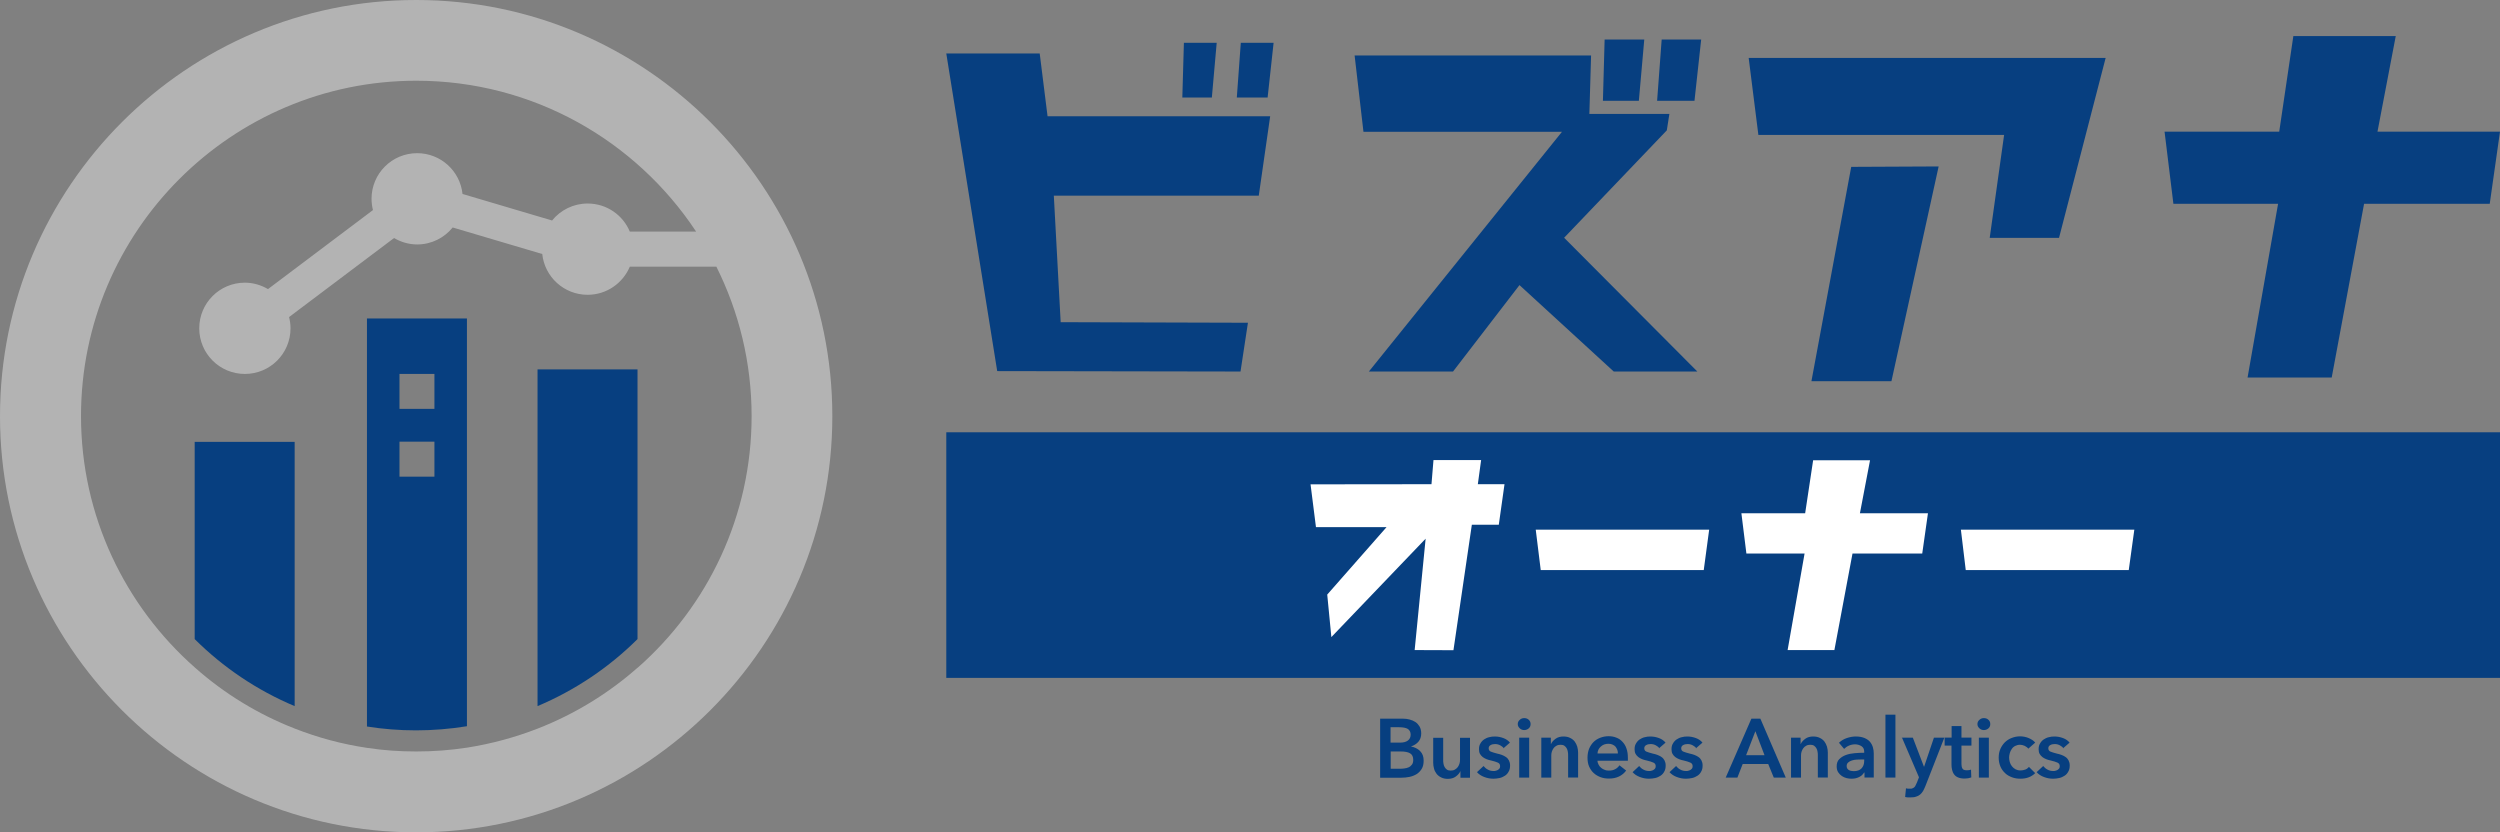 <svg id="_イヤー_2" xmlns="http://www.w3.org/2000/svg" viewBox="0 0 175.29 58.36"><rect x="0" y="0" width="175.29" height="58.36" fill="#808080" stroke="none"/><defs><style>.cls-1{fill:#fff;}.cls-2{fill:#b3b3b3;}.cls-3{fill:#073f80;}</style></defs><g id="_イヤー_1-2"><g><g><path class="cls-3" d="M20.66,30.98v18.53c-2.64-1.11-5.01-2.71-7.01-4.7v-13.83h7.01Z"/><path class="cls-3" d="M44.7,25.9v18.91c-2,1.99-4.38,3.59-7.01,4.7V25.9h7.01Z"/><path class="cls-3" d="M25.73,22.33v28.61c1.12,.18,2.27,.27,3.44,.27s2.41-.1,3.57-.29V22.33h-7.01Zm4.73,11.09h-2.45v-2.45h2.45v2.45Zm0-4.75h-2.45v-2.45h2.45v2.45Z"/><path class="cls-2" d="M29.18,0C13.09,0,0,13.09,0,29.18s13.09,29.18,29.18,29.18,29.18-13.09,29.18-29.18S45.26,0,29.18,0Zm15.52,46.82c-2.05,1.81-4.42,3.26-7.01,4.27-1.57,.61-3.22,1.06-4.93,1.33-1.16,.18-2.36,.27-3.57,.27s-2.32-.08-3.44-.25c-1.76-.26-3.46-.72-5.07-1.35-2.59-1.01-4.96-2.46-7.01-4.28-4.89-4.31-7.99-10.62-7.99-17.64,0-12.96,10.55-23.51,23.51-23.51,8.19,0,15.41,4.21,19.62,10.58h-4.65c-.48-1.16-1.62-1.97-2.96-1.97-1,0-1.9,.46-2.49,1.19l-6.28-1.86c-.17-1.61-1.53-2.86-3.18-2.86-1.77,0-3.2,1.43-3.2,3.2,0,.27,.04,.54,.1,.79l-7.36,5.54c-.48-.28-1.03-.45-1.62-.45-1.77,0-3.2,1.43-3.2,3.2s1.43,3.2,3.2,3.2,3.2-1.43,3.2-3.2c0-.27-.04-.54-.1-.79l7.36-5.54c.48,.28,1.03,.45,1.62,.45,1,0,1.9-.46,2.49-1.19l6.28,1.86c.17,1.61,1.53,2.86,3.18,2.86,1.33,0,2.47-.81,2.96-1.97h6.07c1.58,3.16,2.47,6.72,2.47,10.48,0,7.02-3.09,13.33-7.99,17.64Z"/></g><g><g><g><polygon class="cls-3" points="89.06 8.15 73.45 8.15 72.9 3.75 66.35 3.75 69.92 26.02 86.98 26.05 87.5 22.63 74.37 22.59 73.89 13.72 88.26 13.72 89.06 8.15"/><g><polygon class="cls-3" points="127.01 26.73 132.62 26.73 135.93 11.67 129.8 11.7 127.01 26.73"/><polygon class="cls-3" points="122.61 4.06 123.29 9.46 140.52 9.46 139.51 16.68 144.37 16.68 147.64 4.06 122.61 4.06"/></g><polygon class="cls-3" points="166.7 9.23 167.98 2.53 160.8 2.53 159.81 9.23 151.77 9.23 152.39 14.29 159.73 14.29 157.59 26.47 163.49 26.47 165.76 14.29 174.57 14.29 175.29 9.23 166.7 9.23"/></g><polygon class="cls-3" points="109.67 16.67 116.87 9.14 117.05 7.99 111.44 7.99 111.56 3.89 94.98 3.89 95.6 9.24 109.52 9.24 95.98 26.05 101.88 26.05 106.54 19.99 113.15 26.05 119.01 26.05 109.67 16.67"/><g><polygon class="cls-3" points="116.51 2.77 116.19 7.07 118.81 7.07 119.28 2.77 116.51 2.77"/><polygon class="cls-3" points="112.39 7.07 114.91 7.07 115.29 2.77 112.51 2.77 112.39 7.07"/></g><polygon class="cls-3" points="84.97 6.84 82.9 6.84 83.01 3 85.31 3 84.97 6.84"/><polygon class="cls-3" points="88.88 6.84 86.72 6.84 87 3 89.3 3 88.88 6.84"/></g><g><rect class="cls-3" x="66.35" y="30.31" width="108.94" height="17.22"/><g><polygon class="cls-1" points="107.68 37.14 119.84 37.14 119.46 39.97 108.03 39.97 107.68 37.14"/><polygon class="cls-1" points="130.41 35.99 131.12 32.27 127.13 32.27 126.57 35.99 122.1 35.99 122.45 38.81 126.53 38.81 125.34 45.58 128.62 45.58 129.89 38.81 134.78 38.81 135.18 35.99 130.41 35.99"/><polygon class="cls-1" points="92.27 36.96 97.22 36.96 93.06 41.69 93.35 44.67 99.96 37.77 99.19 45.58 101.91 45.59 103.2 36.79 105.09 36.79 105.49 33.95 103.62 33.95 103.85 32.26 100.51 32.26 100.37 33.95 91.89 33.96 92.27 36.96"/><polygon class="cls-1" points="137.49 37.14 149.65 37.14 149.26 39.97 137.83 39.97 137.49 37.14"/></g></g><g><path class="cls-3" d="M96.77,50.39h1.61c.16,0,.31,.02,.46,.06,.15,.04,.29,.1,.41,.18,.12,.08,.21,.19,.29,.32,.07,.13,.11,.29,.11,.48,0,.23-.07,.43-.2,.58-.13,.15-.31,.26-.52,.33h0c.26,.05,.47,.15,.64,.32,.17,.17,.25,.39,.25,.67,0,.23-.04,.42-.13,.57-.09,.15-.21,.28-.35,.37-.15,.09-.31,.16-.5,.2-.19,.04-.38,.06-.58,.06h-1.49v-4.13Zm.74,1.68h.65c.25,0,.43-.05,.56-.15,.13-.1,.19-.24,.19-.41s-.07-.32-.2-.4c-.13-.08-.34-.12-.62-.12h-.59v1.07Zm0,1.83h.66c.09,0,.19,0,.3-.02,.11-.01,.21-.04,.3-.08,.09-.04,.17-.11,.23-.19,.06-.08,.09-.19,.09-.33,0-.22-.07-.37-.22-.46-.15-.09-.37-.13-.67-.13h-.69v1.2Z"/><path class="cls-3" d="M103.07,54.53h-.67v-.45h-.01c-.06,.14-.17,.26-.32,.37-.15,.11-.34,.16-.55,.16-.18,0-.34-.03-.47-.1-.13-.06-.24-.15-.32-.25-.08-.11-.15-.23-.18-.36-.04-.14-.06-.28-.06-.42v-1.75h.7v1.55c0,.08,0,.17,.02,.26,.01,.09,.04,.17,.08,.24,.04,.07,.09,.13,.16,.18,.07,.05,.16,.07,.27,.07s.21-.02,.29-.07,.15-.1,.2-.17c.05-.07,.09-.15,.12-.24,.03-.09,.04-.18,.04-.28v-1.54h.7v2.8Z"/><path class="cls-3" d="M105.45,52.47c-.06-.08-.15-.15-.26-.21-.11-.06-.23-.09-.36-.09-.11,0-.22,.02-.31,.07-.09,.05-.14,.12-.14,.23s.05,.19,.15,.23c.1,.04,.25,.09,.45,.14,.11,.02,.21,.05,.32,.09,.11,.04,.2,.09,.29,.15,.09,.06,.16,.14,.21,.24,.05,.1,.08,.21,.08,.35,0,.17-.03,.32-.1,.43-.06,.12-.15,.22-.26,.29-.11,.07-.23,.13-.37,.16-.14,.03-.29,.05-.44,.05-.22,0-.43-.04-.64-.12-.21-.08-.38-.19-.51-.34l.46-.43c.08,.1,.18,.19,.3,.25,.12,.07,.26,.1,.41,.1,.05,0,.1,0,.15-.02,.05-.01,.1-.03,.15-.06,.04-.03,.08-.06,.11-.1,.03-.04,.04-.1,.04-.16,0-.12-.05-.2-.16-.25-.11-.05-.27-.1-.48-.15-.11-.02-.21-.05-.31-.09-.1-.04-.19-.09-.27-.15-.08-.06-.14-.14-.19-.22-.05-.09-.07-.2-.07-.33,0-.16,.03-.29,.1-.4,.06-.11,.15-.21,.25-.28,.11-.07,.22-.13,.36-.16,.13-.04,.27-.05,.41-.05,.2,0,.4,.04,.59,.11,.19,.07,.35,.18,.46,.32l-.46,.4Z"/><path class="cls-3" d="M106.42,50.77c0-.11,.04-.21,.13-.29,.08-.08,.19-.13,.32-.13s.24,.04,.32,.12c.09,.08,.13,.18,.13,.3s-.04,.22-.13,.3c-.09,.08-.2,.12-.32,.12s-.23-.04-.32-.13-.13-.18-.13-.29Zm.1,.95h.7v2.8h-.7v-2.8Z"/><path class="cls-3" d="M108.07,51.72h.67v.45h.01c.06-.14,.17-.26,.32-.37,.15-.11,.34-.16,.55-.16,.18,0,.34,.03,.47,.1,.13,.06,.24,.15,.32,.25,.08,.11,.14,.23,.18,.36,.04,.14,.06,.28,.06,.42v1.75h-.7v-1.55c0-.08,0-.17-.02-.26-.01-.09-.04-.17-.08-.24-.04-.07-.09-.13-.16-.18-.07-.05-.16-.07-.27-.07s-.21,.02-.29,.07c-.08,.04-.15,.1-.2,.17-.05,.07-.09,.15-.12,.24-.03,.09-.04,.18-.04,.28v1.54h-.7v-2.8Z"/><path class="cls-3" d="M114.14,53.16v.09s0,.06,0,.09h-2.13c0,.1,.03,.19,.08,.28,.04,.08,.1,.16,.18,.22,.07,.06,.16,.11,.25,.14,.09,.04,.19,.05,.29,.05,.18,0,.32-.03,.44-.1,.12-.06,.22-.15,.3-.27l.47,.37c-.28,.37-.68,.56-1.2,.56-.22,0-.42-.03-.6-.1-.18-.07-.34-.16-.48-.29s-.24-.28-.32-.46c-.08-.18-.11-.39-.11-.62s.04-.43,.11-.62c.08-.18,.18-.34,.31-.47,.13-.13,.29-.23,.47-.3,.18-.07,.38-.11,.59-.11,.19,0,.37,.03,.54,.1,.17,.06,.31,.16,.43,.29,.12,.13,.22,.28,.28,.47,.07,.19,.1,.41,.1,.66Zm-.7-.32c0-.09-.01-.18-.04-.26-.03-.08-.07-.15-.12-.22-.05-.06-.12-.11-.21-.15-.08-.04-.18-.06-.29-.06-.21,0-.39,.06-.53,.19-.15,.13-.23,.29-.24,.49h1.44Z"/><path class="cls-3" d="M116.36,52.47c-.06-.08-.15-.15-.26-.21-.11-.06-.23-.09-.36-.09-.11,0-.22,.02-.31,.07-.09,.05-.14,.12-.14,.23s.05,.19,.15,.23c.1,.04,.25,.09,.45,.14,.11,.02,.21,.05,.32,.09,.11,.04,.2,.09,.29,.15,.09,.06,.16,.14,.21,.24,.05,.1,.08,.21,.08,.35,0,.17-.03,.32-.1,.43-.06,.12-.15,.22-.26,.29-.11,.07-.23,.13-.37,.16-.14,.03-.29,.05-.44,.05-.22,0-.43-.04-.64-.12-.21-.08-.38-.19-.51-.34l.46-.43c.08,.1,.18,.19,.3,.25,.12,.07,.26,.1,.41,.1,.05,0,.1,0,.15-.02,.05-.01,.1-.03,.15-.06,.04-.03,.08-.06,.11-.1,.03-.04,.04-.1,.04-.16,0-.12-.05-.2-.16-.25-.11-.05-.27-.1-.48-.15-.11-.02-.21-.05-.31-.09-.1-.04-.19-.09-.27-.15-.08-.06-.14-.14-.19-.22-.05-.09-.07-.2-.07-.33,0-.16,.03-.29,.1-.4,.06-.11,.15-.21,.25-.28,.11-.07,.22-.13,.36-.16,.13-.04,.27-.05,.41-.05,.2,0,.4,.04,.59,.11,.19,.07,.35,.18,.46,.32l-.46,.4Z"/><path class="cls-3" d="M118.95,52.47c-.06-.08-.15-.15-.26-.21-.11-.06-.23-.09-.36-.09-.11,0-.22,.02-.31,.07-.09,.05-.14,.12-.14,.23s.05,.19,.15,.23c.1,.04,.25,.09,.45,.14,.11,.02,.21,.05,.32,.09,.11,.04,.2,.09,.29,.15,.09,.06,.16,.14,.21,.24,.05,.1,.08,.21,.08,.35,0,.17-.03,.32-.1,.43-.06,.12-.15,.22-.26,.29-.11,.07-.23,.13-.37,.16-.14,.03-.29,.05-.44,.05-.22,0-.43-.04-.64-.12-.21-.08-.38-.19-.51-.34l.46-.43c.08,.1,.18,.19,.3,.25,.12,.07,.26,.1,.41,.1,.05,0,.1,0,.15-.02,.05-.01,.1-.03,.15-.06,.04-.03,.08-.06,.11-.1,.03-.04,.04-.1,.04-.16,0-.12-.05-.2-.16-.25-.11-.05-.27-.1-.48-.15-.11-.02-.21-.05-.31-.09-.1-.04-.19-.09-.27-.15-.08-.06-.14-.14-.19-.22-.05-.09-.07-.2-.07-.33,0-.16,.03-.29,.1-.4,.06-.11,.15-.21,.25-.28,.11-.07,.22-.13,.36-.16,.13-.04,.27-.05,.41-.05,.2,0,.4,.04,.59,.11,.19,.07,.35,.18,.46,.32l-.46,.4Z"/><path class="cls-3" d="M122.79,50.39h.64l1.78,4.13h-.84l-.39-.95h-1.79l-.37,.95h-.82l1.8-4.13Zm.93,2.56l-.64-1.68-.65,1.68h1.28Z"/><path class="cls-3" d="M125.58,51.72h.67v.45h.01c.06-.14,.17-.26,.32-.37,.15-.11,.34-.16,.55-.16,.18,0,.34,.03,.47,.1,.13,.06,.24,.15,.32,.25,.08,.11,.14,.23,.18,.36,.04,.14,.06,.28,.06,.42v1.75h-.7v-1.55c0-.08,0-.17-.02-.26-.01-.09-.04-.17-.08-.24-.04-.07-.09-.13-.16-.18-.07-.05-.16-.07-.27-.07s-.21,.02-.29,.07c-.08,.04-.15,.1-.2,.17-.05,.07-.09,.15-.12,.24-.03,.09-.04,.18-.04,.28v1.54h-.7v-2.8Z"/><path class="cls-3" d="M130.72,54.17h-.02c-.07,.12-.18,.23-.34,.31-.16,.08-.33,.12-.53,.12-.11,0-.23-.01-.35-.04-.12-.03-.24-.08-.34-.15-.1-.07-.19-.16-.26-.27-.07-.11-.1-.25-.1-.41,0-.21,.06-.38,.18-.5,.12-.12,.27-.22,.46-.29,.19-.07,.39-.11,.62-.13,.23-.02,.45-.03,.67-.03v-.07c0-.18-.06-.3-.19-.39-.13-.08-.28-.13-.45-.13-.15,0-.29,.03-.43,.09-.14,.06-.25,.14-.34,.23l-.36-.43c.16-.15,.34-.26,.55-.33,.21-.07,.42-.11,.63-.11,.25,0,.45,.04,.62,.11,.16,.07,.29,.16,.38,.27,.09,.11,.16,.24,.2,.38,.04,.14,.06,.28,.06,.42v1.7h-.65v-.36Zm-.01-.92h-.16c-.11,0-.23,0-.36,.01-.12,0-.24,.03-.34,.06-.11,.03-.19,.08-.26,.14-.07,.06-.11,.14-.11,.25,0,.07,.01,.12,.04,.17s.07,.08,.11,.11c.05,.03,.1,.05,.16,.06,.06,.01,.12,.02,.18,.02,.24,0,.42-.06,.55-.19,.12-.13,.19-.3,.19-.53v-.1Z"/><path class="cls-3" d="M132.2,50.11h.7v4.41h-.7v-4.41Z"/><path class="cls-3" d="M133.34,51.72h.78l.78,2.04h.01l.69-2.04h.73l-1.33,3.4c-.05,.13-.11,.24-.16,.34-.06,.1-.13,.18-.21,.25-.08,.07-.18,.12-.29,.15-.11,.04-.24,.05-.4,.05-.06,0-.12,0-.18,0-.06,0-.12-.02-.18-.03l.06-.61s.09,.03,.14,.03c.04,0,.09,0,.13,0,.07,0,.14,0,.19-.03,.05-.02,.09-.04,.13-.08,.04-.04,.07-.08,.09-.14,.03-.05,.06-.12,.09-.19l.14-.36-1.2-2.8Z"/><path class="cls-3" d="M136.35,52.28v-.56h.49v-.81h.69v.81h.7v.56h-.7v1.3c0,.12,.02,.23,.07,.31,.04,.08,.15,.12,.3,.12,.05,0,.1,0,.15-.01,.05,0,.1-.02,.15-.04l.02,.55c-.06,.02-.14,.04-.22,.06-.09,.01-.17,.02-.25,.02-.19,0-.34-.03-.46-.08-.12-.05-.21-.12-.28-.22-.07-.09-.11-.2-.14-.32-.03-.12-.04-.25-.04-.38v-1.31h-.49Z"/><path class="cls-3" d="M138.65,50.77c0-.11,.04-.21,.13-.29,.08-.08,.19-.13,.32-.13s.24,.04,.32,.12c.09,.08,.13,.18,.13,.3s-.04,.22-.13,.3c-.09,.08-.2,.12-.32,.12s-.23-.04-.32-.13-.13-.18-.13-.29Zm.1,.95h.7v2.8h-.7v-2.8Z"/><path class="cls-3" d="M142.22,52.5c-.05-.08-.14-.14-.25-.2-.11-.05-.22-.08-.33-.08-.13,0-.24,.03-.34,.08-.1,.05-.18,.12-.24,.21-.06,.09-.11,.18-.14,.29-.03,.11-.05,.22-.05,.32s.02,.22,.05,.32c.03,.11,.08,.2,.15,.29,.07,.09,.15,.15,.25,.21,.1,.05,.21,.08,.35,.08,.11,0,.22-.02,.33-.06,.11-.04,.2-.11,.26-.19l.44,.44c-.12,.12-.27,.22-.45,.29-.18,.07-.38,.1-.59,.1s-.4-.03-.59-.1c-.18-.07-.35-.16-.48-.29-.14-.13-.25-.28-.33-.47s-.12-.39-.12-.62,.04-.43,.12-.61c.08-.18,.19-.34,.32-.47,.14-.13,.29-.23,.48-.3,.18-.07,.37-.11,.58-.11s.41,.04,.6,.12c.19,.08,.35,.18,.46,.32l-.48,.42Z"/><path class="cls-3" d="M144.69,52.47c-.06-.08-.15-.15-.26-.21-.11-.06-.23-.09-.36-.09-.11,0-.22,.02-.31,.07-.09,.05-.14,.12-.14,.23s.05,.19,.15,.23c.1,.04,.25,.09,.45,.14,.11,.02,.21,.05,.32,.09,.11,.04,.2,.09,.29,.15,.09,.06,.16,.14,.21,.24,.05,.1,.08,.21,.08,.35,0,.17-.03,.32-.1,.43-.06,.12-.15,.22-.26,.29-.11,.07-.23,.13-.37,.16-.14,.03-.29,.05-.44,.05-.22,0-.43-.04-.64-.12-.21-.08-.38-.19-.51-.34l.46-.43c.08,.1,.18,.19,.3,.25,.12,.07,.26,.1,.41,.1,.05,0,.1,0,.15-.02,.05-.01,.1-.03,.15-.06,.04-.03,.08-.06,.11-.1,.03-.04,.04-.1,.04-.16,0-.12-.05-.2-.16-.25-.11-.05-.27-.1-.48-.15-.11-.02-.21-.05-.31-.09-.1-.04-.19-.09-.27-.15-.08-.06-.14-.14-.19-.22-.05-.09-.07-.2-.07-.33,0-.16,.03-.29,.1-.4,.06-.11,.15-.21,.25-.28,.11-.07,.22-.13,.36-.16,.13-.04,.27-.05,.41-.05,.2,0,.4,.04,.59,.11,.19,.07,.35,.18,.46,.32l-.46,.4Z"/></g></g></g></g></svg>